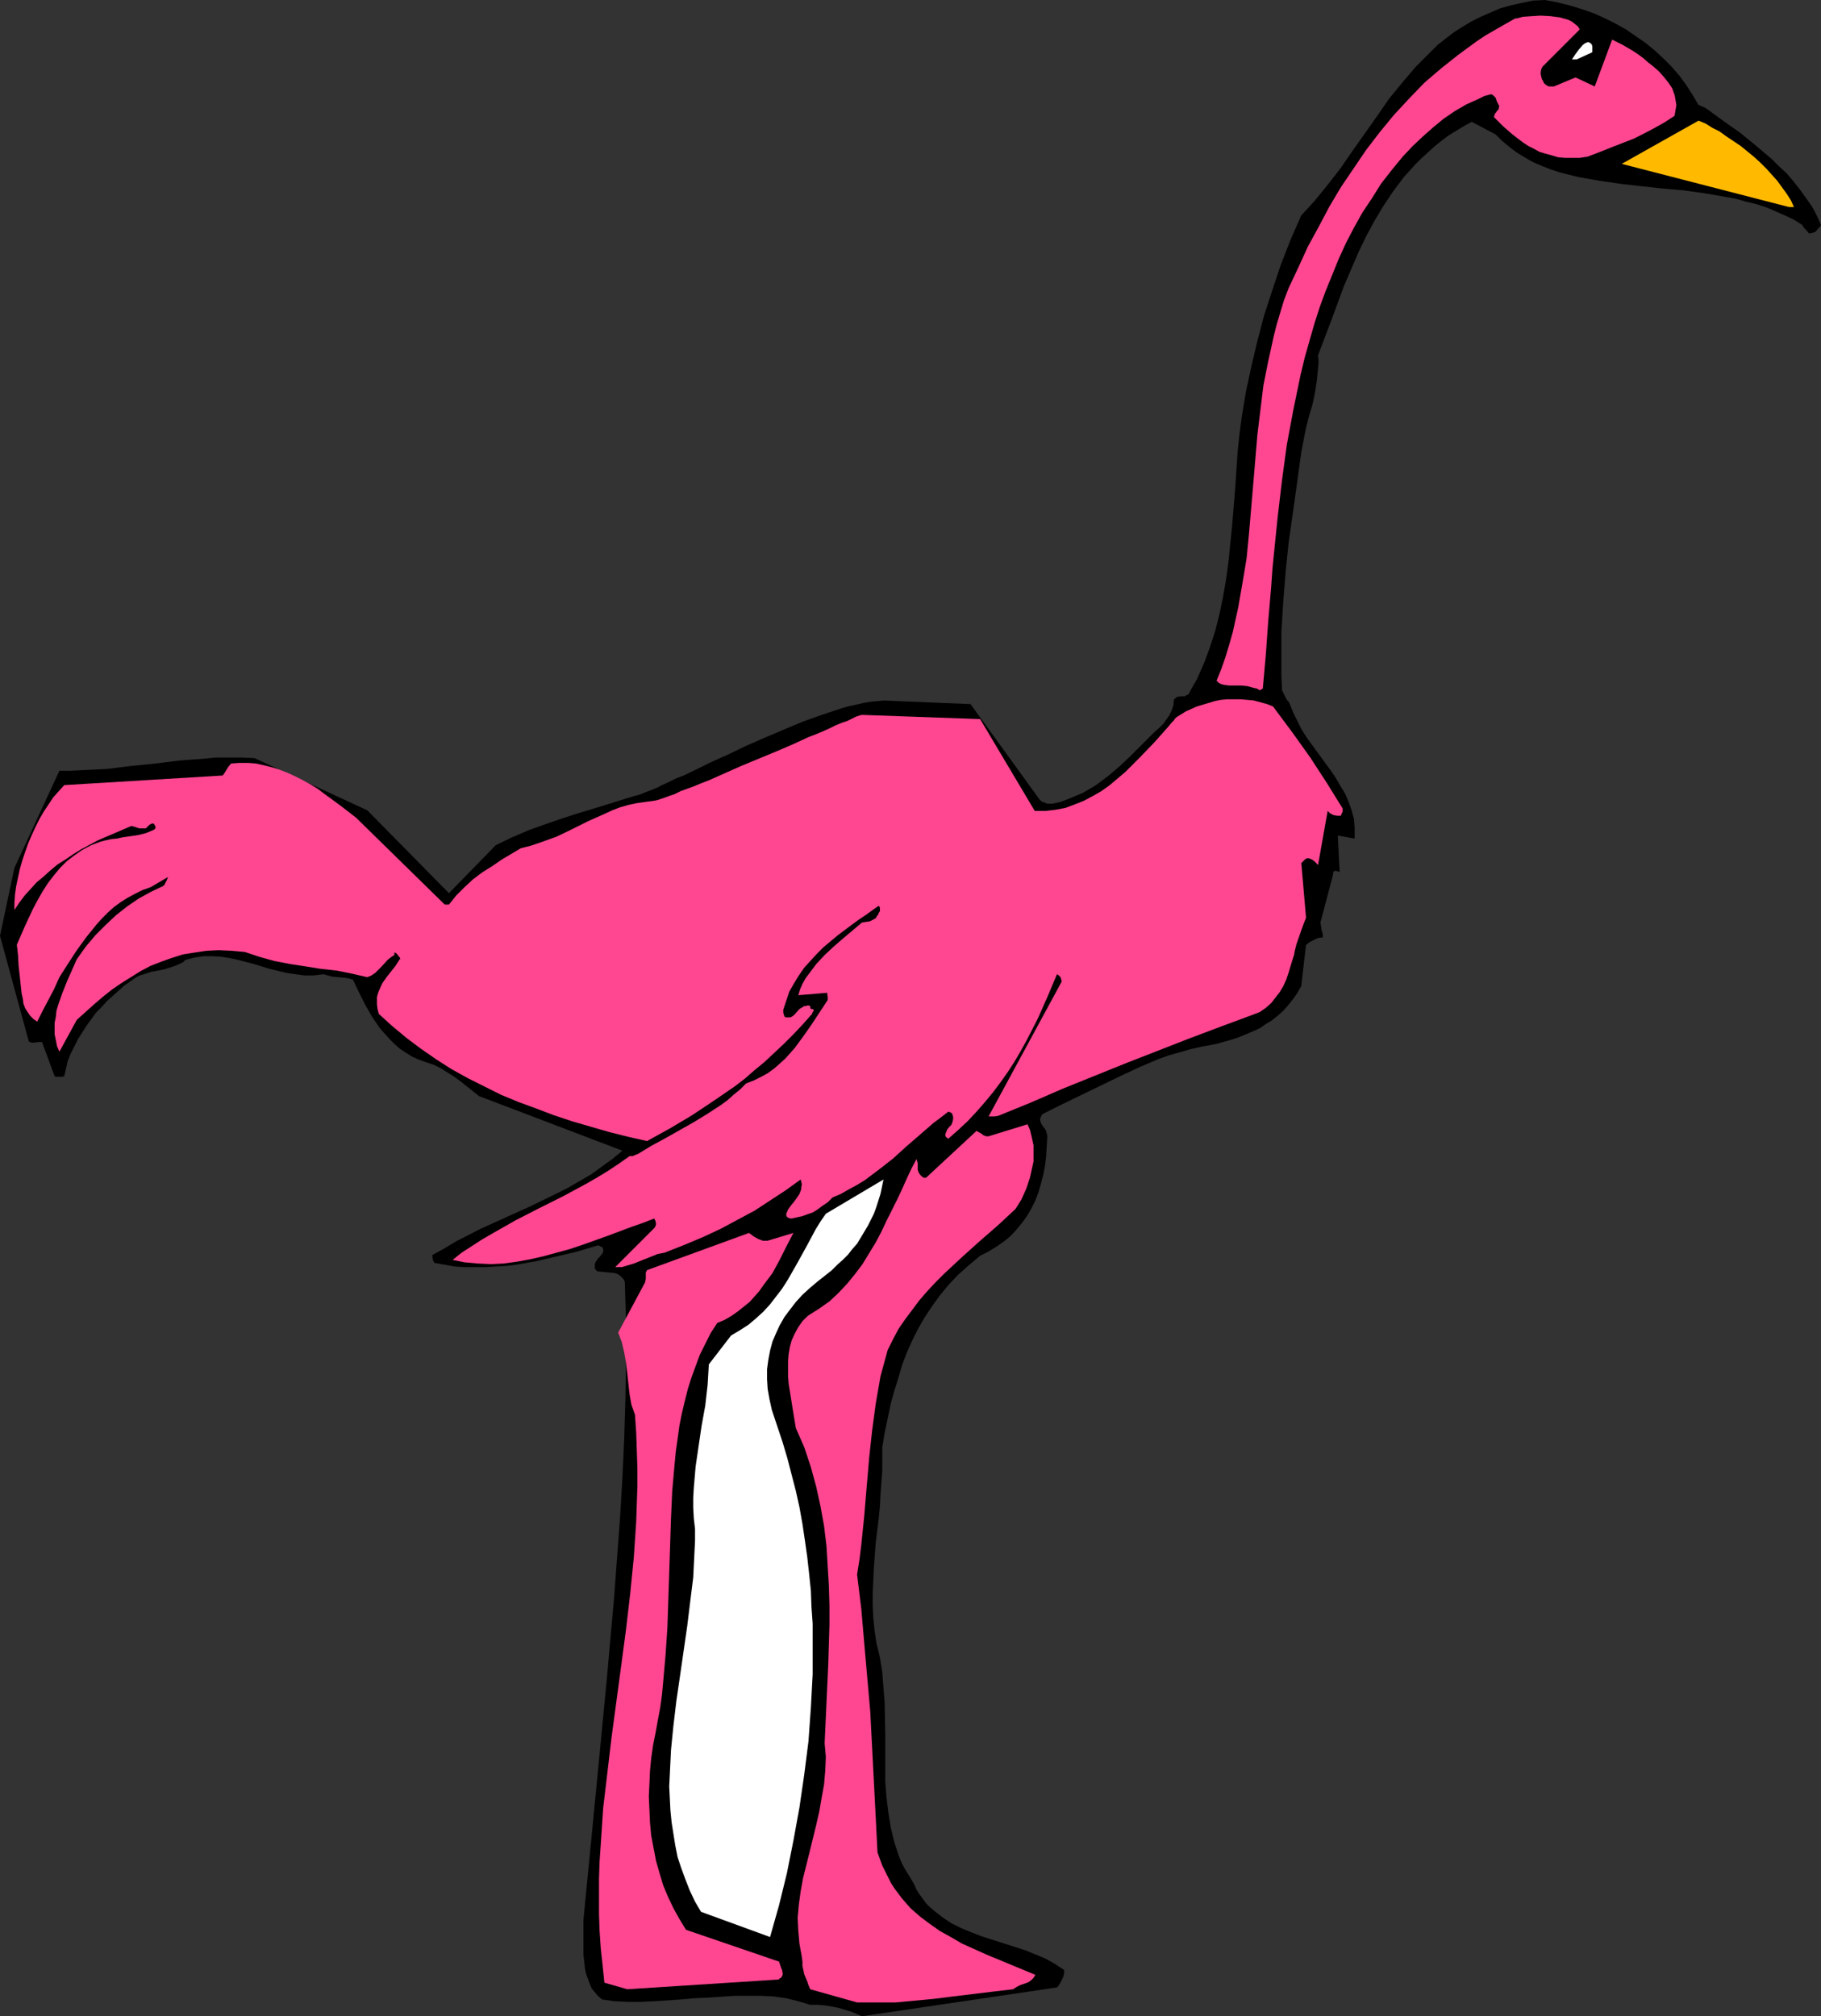 <?xml version="1.0" encoding="UTF-8" standalone="no"?>
<svg
   version="1.0"
   width="129.724mm"
   height="143.596mm"
   id="svg9"
   sodipodi:docname="Flamingo 02.wmf"
   xmlns:inkscape="http://www.inkscape.org/namespaces/inkscape"
   xmlns:sodipodi="http://sodipodi.sourceforge.net/DTD/sodipodi-0.dtd"
   xmlns="http://www.w3.org/2000/svg"
   xmlns:svg="http://www.w3.org/2000/svg">
  <rect width="100%" height="100%" fill="#333333" stroke="none"/>
  <sodipodi:namedview
     id="namedview9"
     pagecolor="#ffffff"
     bordercolor="#000000"
     borderopacity="0.25"
     inkscape:showpageshadow="2"
     inkscape:pageopacity="0.0"
     inkscape:pagecheckerboard="0"
     inkscape:deskcolor="#d1d1d1"
     inkscape:document-units="mm" />
  <defs
     id="defs1">
    <pattern
       id="WMFhbasepattern"
       patternUnits="userSpaceOnUse"
       width="6"
       height="6"
       x="0"
       y="0" />
  </defs>
  <path
     style="fill:#000000;fill-opacity:1;fill-rule:evenodd;stroke:none"
     d="m 98.899,218.125 21.978,22.297 12.605,-12.926 4.363,-2.1 4.525,-1.939 4.525,-1.616 4.686,-1.616 4.525,-1.454 4.848,-1.454 9.858,-3.07 0.808,-0.162 0.97,-0.323 1.131,-0.485 1.293,-0.485 1.616,-0.646 1.616,-0.808 1.778,-0.808 1.939,-0.969 2.101,-0.808 4.363,-2.1 2.262,-1.131 2.424,-1.131 2.586,-1.131 5.01,-2.424 5.171,-2.262 5.333,-2.262 5.01,-2.1 5.01,-1.777 2.424,-0.808 2.424,-0.808 2.101,-0.646 2.262,-0.485 2.101,-0.485 1.939,-0.323 1.778,-0.162 1.616,-0.162 23.432,0.969 18.584,25.69 0.485,0.485 0.808,0.323 0.808,0.323 h 0.646 0.646 l 2.262,-0.485 2.101,-0.808 1.939,-0.808 1.939,-0.808 3.555,-2.1 3.232,-2.424 3.07,-2.585 2.909,-2.747 2.747,-2.747 2.747,-2.747 1.131,-1.131 1.131,-0.969 1.131,-1.131 0.808,-1.131 0.808,-1.131 0.646,-1.293 0.485,-1.454 0.162,-1.616 0.485,-0.323 0.323,-0.323 0.97,-0.162 h 1.131 l 0.485,-0.323 0.485,-0.162 1.131,-2.1 1.131,-1.939 1.939,-4.362 1.616,-4.362 1.454,-4.524 1.131,-4.524 0.97,-4.686 0.808,-4.686 0.646,-4.847 0.485,-4.847 0.485,-4.847 0.808,-9.856 0.646,-9.694 0.485,-4.686 0.646,-4.847 1.131,-6.786 1.454,-6.786 1.616,-6.786 1.778,-6.786 2.262,-6.948 2.262,-6.786 2.586,-6.625 2.909,-6.625 1.778,-1.939 1.778,-1.939 3.555,-4.362 3.394,-4.362 3.232,-4.686 6.626,-9.371 3.232,-4.686 3.555,-4.362 3.717,-4.362 1.939,-1.939 1.939,-1.939 1.939,-1.939 2.262,-1.777 2.101,-1.616 2.262,-1.454 2.424,-1.454 2.586,-1.293 2.586,-1.131 2.586,-1.131 2.909,-0.808 2.909,-0.646 3.07,-0.646 L 415.958,0 l 3.394,0.646 3.232,0.808 3.232,0.969 3.232,1.131 2.909,1.293 2.909,1.454 2.909,1.616 2.586,1.777 2.586,1.777 2.586,2.1 2.262,2.1 2.262,2.262 2.101,2.424 1.778,2.424 1.778,2.747 1.616,2.747 h 0.162 v 0 l 0.323,0.162 0.323,0.162 0.808,0.323 0.97,0.646 4.202,3.07 4.363,3.07 4.363,3.555 4.202,3.555 1.939,1.939 2.101,1.939 1.778,2.1 1.778,2.262 1.616,2.262 1.616,2.262 1.293,2.424 1.131,2.585 -0.323,0.485 -0.485,0.485 -0.646,0.808 -0.808,0.323 -0.97,0.162 -0.646,-0.808 -0.646,-0.646 -0.323,-0.485 -0.162,-0.323 -2.262,-1.454 -2.424,-1.131 -2.586,-1.131 -2.586,-1.131 -2.586,-0.808 -2.747,-0.646 -2.747,-0.808 -2.747,-0.485 -5.656,-0.969 -5.818,-0.808 -5.656,-0.485 -5.818,-0.646 -5.656,-0.646 -5.494,-0.808 -5.494,-0.969 -2.586,-0.646 -2.586,-0.646 -2.424,-0.808 -2.424,-0.969 -2.262,-0.969 -2.262,-1.293 -2.101,-1.293 -1.939,-1.454 -1.939,-1.616 -1.778,-1.777 -6.464,-3.393 -2.101,1.131 -2.101,1.293 -2.101,1.293 -1.939,1.454 -1.778,1.454 -1.778,1.616 -1.778,1.616 -1.616,1.616 -3.07,3.393 -2.909,3.878 -2.586,3.878 -2.424,4.039 -2.262,4.201 -2.101,4.362 -1.939,4.524 -1.939,4.524 -3.394,9.21 -1.778,4.686 -1.778,4.686 0.162,1.777 -0.162,1.777 -0.323,3.231 -0.485,3.231 -0.646,3.07 -0.97,3.231 -0.808,3.231 -0.646,3.231 -0.646,3.393 -1.131,8.24 -1.131,8.079 -1.131,7.917 -0.808,7.917 -0.646,8.079 -0.485,7.917 v 7.917 3.878 l 0.162,4.039 0.808,1.616 0.485,0.969 0.485,0.485 0.323,0.646 0.97,2.424 1.131,2.262 1.131,2.262 1.454,2.262 3.07,4.201 3.07,4.201 1.454,2.1 1.293,2.262 1.293,2.1 0.97,2.262 0.808,2.262 0.646,2.424 0.162,2.424 v 1.293 1.454 l -4.525,-0.808 0.485,9.856 -0.323,-0.162 -0.485,-0.162 h -0.323 -0.323 l -0.162,0.162 -0.162,0.485 v 0.323 l -0.162,0.646 -3.232,12.28 0.162,0.969 0.162,1.131 0.323,0.969 v 0.969 h -0.646 l -0.808,0.162 -1.293,0.646 -0.97,0.485 -0.485,0.485 -0.323,0.162 -1.293,11.149 -1.131,1.939 -1.131,1.616 -1.293,1.616 -1.293,1.454 -1.454,1.293 -1.616,1.293 -1.616,0.969 -1.616,1.131 -1.778,0.808 -1.939,0.808 -1.939,0.808 -1.939,0.646 -4.04,1.131 -4.202,0.808 -2.909,0.646 -2.747,0.808 -2.909,0.808 -2.747,0.969 -5.333,2.262 -5.171,2.424 -10.342,5.009 -5.333,2.585 -5.171,2.585 -0.323,0.485 -0.162,0.323 -0.162,0.485 v 0.323 l 0.162,0.646 0.323,0.646 0.485,0.646 0.485,0.646 0.323,0.969 0.162,0.808 -0.162,2.747 -0.162,2.747 -0.323,2.585 -0.485,2.424 -0.646,2.424 -0.646,2.262 -0.808,2.1 -1.131,2.262 -1.131,1.939 -1.293,1.777 -1.454,1.777 -1.616,1.777 -1.778,1.454 -2.101,1.454 -2.101,1.293 -2.262,1.131 -3.07,2.585 -2.909,2.585 -2.586,2.747 -2.262,2.747 -2.101,2.908 -1.939,2.908 -1.778,3.07 -1.616,3.231 -1.454,3.231 -1.293,3.393 -0.97,3.393 -1.131,3.555 -0.97,3.555 -0.808,3.878 -0.808,3.878 -0.646,3.878 v 3.231 3.07 l -0.485,6.463 -0.162,3.231 -0.323,3.231 -0.808,6.625 -0.485,6.625 -0.162,3.231 -0.162,3.393 v 3.393 l 0.162,3.393 0.323,3.231 0.485,3.393 0.97,4.039 0.646,4.039 0.323,4.201 0.323,4.201 0.162,8.402 v 8.402 4.201 l 0.323,4.201 0.485,4.039 0.646,4.039 0.97,4.039 0.646,1.939 0.646,1.939 0.808,1.939 0.97,1.777 1.131,1.777 1.131,1.939 0.646,1.454 0.808,1.293 0.97,1.293 0.808,1.131 0.97,0.969 1.131,0.969 2.262,1.777 2.424,1.616 2.586,1.293 2.747,1.131 2.909,1.131 11.635,3.716 2.747,1.131 2.747,1.131 2.586,1.454 2.424,1.616 v 0.808 l -0.162,0.808 -0.485,1.131 -0.646,1.131 -0.323,0.485 -0.323,0.323 -52.52,7.756 -1.454,-0.646 -1.616,-0.646 -1.616,-0.485 -1.616,-0.485 -1.616,-0.323 -1.939,-0.323 -1.939,-0.162 h -2.101 l -3.232,-0.969 -3.232,-0.808 -3.394,-0.485 -3.394,-0.162 h -3.555 -3.555 l -7.11,0.485 -3.717,0.162 -3.555,0.323 -7.272,0.485 -3.555,0.162 h -3.555 l -3.555,-0.162 -3.394,-0.485 -1.131,-0.969 -0.808,-0.969 -0.808,-0.969 -0.485,-1.131 -0.485,-1.293 -0.485,-1.293 -0.323,-1.293 -0.162,-1.293 -0.323,-2.908 v -3.07 -3.07 -3.07 l 2.101,-21.489 2.101,-21.651 2.101,-21.812 1.939,-21.651 0.808,-10.825 0.808,-10.825 0.646,-10.825 0.485,-10.664 0.323,-10.664 0.162,-10.502 v -10.341 l -0.323,-10.502 -0.162,-0.485 -0.323,-0.485 -0.646,-0.646 -0.646,-0.485 -0.808,-0.323 -4.848,-0.485 -0.323,-0.323 -0.323,-0.485 v -0.485 -0.646 l 0.162,-0.485 0.323,-0.485 0.323,-0.485 0.485,-0.485 0.646,-0.808 0.323,-0.485 v -0.485 -0.323 l -0.162,-0.323 -0.162,-0.323 h -0.323 l -0.485,-0.323 h -0.485 l -5.333,1.616 -5.494,1.293 -5.494,1.293 -5.494,0.969 -2.747,0.323 -2.747,0.162 -2.747,0.162 h -2.747 -2.909 l -2.586,-0.162 -2.747,-0.485 -2.747,-0.485 -0.323,-0.485 -0.162,-0.485 -0.162,-1.131 3.232,-1.777 3.232,-1.939 6.626,-3.393 6.787,-3.07 6.787,-3.07 6.626,-3.231 3.232,-1.616 3.07,-1.777 3.07,-1.777 2.909,-2.1 2.909,-2.1 2.747,-2.262 -38.622,-14.703 -3.232,-2.585 -1.616,-1.293 -1.778,-1.293 -1.778,-1.131 -1.778,-1.131 -1.939,-0.969 -2.424,-0.808 -1.778,-0.646 -1.778,-0.808 -1.778,-1.131 -1.454,-0.969 -1.454,-1.293 -1.293,-1.293 -1.293,-1.454 -1.293,-1.454 -2.101,-3.07 -1.939,-3.393 -1.616,-3.231 -1.616,-3.393 -1.131,-0.323 -0.97,-0.162 -1.778,-0.162 -1.778,-0.162 -1.131,-0.323 -1.131,-0.323 -2.586,0.323 h -2.586 l -2.424,-0.323 -2.262,-0.323 -4.686,-1.131 -4.202,-1.293 -4.363,-1.131 -2.262,-0.485 -2.101,-0.323 -2.424,-0.162 h -2.262 l -2.424,0.323 -2.586,0.646 -0.646,0.646 -0.646,0.323 -1.454,0.646 -1.454,0.485 -1.616,0.485 -1.616,0.323 -0.808,0.162 -0.97,0.162 -1.939,0.646 -1.131,0.323 -0.97,0.485 -3.232,2.262 -3.07,2.747 -1.616,1.454 -1.454,1.616 -1.454,1.454 -1.293,1.777 -1.293,1.777 -1.131,1.777 -1.131,1.777 -0.97,1.939 -0.97,1.939 -0.808,1.939 -0.485,2.1 -0.485,2.1 -0.646,0.162 h -0.646 -0.808 l -0.485,-0.162 -3.394,-9.21 h -0.97 l -0.97,0.162 H 8.565 L 8.08,280.492 7.757,280.331 0,251.894 3.878,233.636 15.998,207.461 h 3.232 l 3.232,-0.162 6.464,-0.323 6.464,-0.808 6.464,-0.646 6.464,-0.808 6.464,-0.485 3.394,-0.323 h 3.394 3.394 l 3.555,0.162 z"
     id="path1" />
  <path
     style="fill:#ff4791;fill-opacity:1;fill-rule:evenodd;stroke:none"
     d="m 95.829,220.064 23.917,23.428 h 1.131 l 1.939,-2.424 2.262,-2.262 2.262,-2.1 2.586,-1.939 2.586,-1.616 2.586,-1.777 5.171,-3.07 2.586,-0.646 2.424,-0.808 2.262,-0.808 2.262,-0.808 4.363,-2.1 2.262,-1.131 1.939,-0.969 4.363,-1.939 2.101,-0.969 2.101,-0.808 2.262,-0.646 2.262,-0.485 2.262,-0.323 2.424,-0.323 0.808,-0.162 0.97,-0.323 0.97,-0.323 1.293,-0.485 1.454,-0.485 1.616,-0.808 1.778,-0.646 1.778,-0.646 1.939,-0.808 2.101,-0.808 4.363,-1.939 4.363,-1.939 4.686,-1.939 4.686,-1.939 4.525,-1.939 4.202,-1.939 2.101,-0.808 1.939,-0.808 1.778,-0.808 1.616,-0.808 1.616,-0.646 1.454,-0.485 1.293,-0.646 0.97,-0.485 0.97,-0.323 0.646,-0.162 31.835,1.131 14.706,24.721 h 2.909 l 2.747,-0.323 2.586,-0.485 2.586,-0.969 2.424,-0.969 2.424,-1.293 2.262,-1.293 2.262,-1.616 2.101,-1.777 2.101,-1.777 1.939,-1.939 1.939,-1.939 4.04,-4.201 3.717,-4.201 0.808,-0.969 0.646,-0.646 0.162,-0.323 0.323,-0.323 v 0 l 0.162,-0.162 1.293,-0.808 1.293,-0.808 1.454,-0.646 1.454,-0.646 1.616,-0.485 1.616,-0.485 1.616,-0.485 1.616,-0.323 1.778,-0.162 h 1.778 1.778 l 1.778,0.162 1.778,0.162 1.778,0.485 1.778,0.485 1.616,0.646 5.171,6.948 4.848,6.786 4.525,6.948 2.101,3.393 2.101,3.393 v 0.323 0.485 l -0.323,0.646 -0.162,0.485 h -0.97 l -0.97,-0.162 -0.97,-0.485 -0.646,-0.646 -2.586,14.542 -0.485,-0.485 -0.485,-0.485 -0.646,-0.485 -0.808,-0.323 h -0.646 l -0.485,0.323 -0.485,0.485 -0.485,0.485 v -0.162 l 1.293,14.865 -0.646,1.616 -0.646,1.777 -1.293,3.716 -0.485,1.939 -0.162,0.969 -0.323,0.969 -1.131,3.716 -0.646,1.939 -0.808,1.777 -0.97,1.616 -1.131,1.454 -1.131,1.454 -1.454,1.293 -1.616,1.131 -2.101,0.808 -8.726,3.231 -8.565,3.231 -16.968,6.625 -8.403,3.393 -8.403,3.393 -8.565,3.716 -8.726,3.555 -0.97,0.162 h -0.808 -0.808 l 19.715,-36.354 -0.162,-0.485 -0.162,-0.646 -0.485,-0.485 -0.485,-0.323 -2.586,6.14 -2.586,5.817 -3.07,5.978 -1.616,2.908 -1.616,2.747 -1.778,2.747 -1.939,2.747 -1.939,2.585 -2.262,2.747 -2.262,2.585 -2.262,2.424 -2.586,2.424 -2.747,2.424 -0.485,-0.323 -0.162,-0.162 -0.162,-0.323 v -0.323 l 0.162,-0.485 0.323,-0.808 0.485,-0.646 0.646,-0.646 0.323,-0.808 0.162,-0.808 v -0.485 l -0.162,-0.646 -0.162,-0.323 -0.162,-0.162 -0.323,-0.162 -0.485,-0.162 -2.101,1.616 -1.939,1.454 -3.717,3.231 -3.555,3.07 -3.555,3.231 -3.717,2.908 -3.878,2.908 -2.101,1.293 -2.101,1.131 -2.262,1.293 -2.262,0.969 -1.293,1.293 -1.454,0.969 -1.293,0.969 -1.293,0.808 -1.454,0.485 -1.293,0.485 -2.909,0.646 h -0.323 l -0.485,-0.162 -0.323,-0.162 -0.162,-0.162 -0.162,-0.323 v -0.485 l 0.485,-1.131 0.808,-1.131 0.808,-0.969 0.808,-1.131 0.646,-0.969 0.485,-1.293 v -0.485 l 0.162,-0.808 -0.162,-0.646 -0.162,-0.646 -4.04,2.908 -4.202,2.747 -4.202,2.747 -4.525,2.424 -4.525,2.424 -4.848,2.262 -5.01,2.1 -5.333,2.1 -1.778,0.323 -1.616,0.646 -1.616,0.646 -1.616,0.646 -1.616,0.646 -1.616,0.485 -1.616,0.485 h -1.778 l 10.504,-10.502 0.323,-0.485 0.162,-0.646 -0.162,-0.808 -0.323,-0.646 -2.909,1.131 -3.232,1.131 -6.464,2.424 -6.787,2.424 -3.394,1.131 -3.555,0.969 -3.555,0.969 -3.555,0.808 -3.555,0.646 -3.555,0.485 -3.394,0.162 -3.555,-0.162 -3.555,-0.323 -3.232,-0.646 2.424,-1.939 2.747,-1.777 2.747,-1.777 3.07,-1.777 5.979,-3.393 6.302,-3.231 6.464,-3.231 6.302,-3.393 3.07,-1.777 2.909,-1.777 2.909,-1.939 2.747,-1.939 h 0.808 l 0.808,-0.323 0.323,-0.162 h 0.162 v 0 l 3.717,-2.262 3.878,-2.1 3.717,-2.1 3.717,-2.1 3.717,-2.262 3.717,-2.424 1.778,-1.293 1.616,-1.454 1.778,-1.454 1.616,-1.616 2.101,-0.808 1.939,-0.969 1.778,-0.969 1.778,-1.293 1.454,-1.293 1.454,-1.293 1.293,-1.454 1.293,-1.454 2.262,-3.07 2.262,-3.231 4.363,-6.625 v -0.808 l -0.162,-1.131 -7.757,0.646 v 0 l 0.485,-1.616 0.646,-1.454 0.808,-1.454 0.97,-1.293 0.97,-1.293 0.97,-1.293 2.262,-2.424 2.424,-2.262 2.424,-2.1 5.171,-4.362 0.97,-0.162 1.131,-0.162 0.97,-0.485 0.808,-0.485 v -0.162 l 0.162,-0.323 0.323,-0.323 0.162,-0.485 0.323,-0.485 v -0.485 -0.485 l -0.323,-0.485 -1.616,1.131 -1.778,1.293 -1.939,1.293 -1.778,1.293 -3.878,2.908 -1.939,1.616 -1.939,1.616 -1.778,1.777 -1.778,1.939 -1.616,1.777 -1.454,2.1 -1.293,2.1 -1.293,2.262 -0.808,2.424 -0.808,2.424 v 0.808 l 0.162,0.646 0.162,0.323 v 0.162 l 0.485,0.162 h 0.485 0.485 l 0.485,-0.162 0.646,-0.485 1.454,-1.616 0.808,-0.485 0.485,-0.323 h 0.485 l 0.485,-0.162 0.646,0.162 v 0.485 l 0.162,0.323 h 0.485 l 0.162,0.162 0.162,0.162 -0.162,0.323 -0.162,0.162 -0.162,0.485 -2.424,2.747 -2.586,2.747 -2.586,2.585 -2.586,2.424 -2.586,2.424 -2.747,2.262 -2.586,2.262 -2.747,2.1 -5.656,3.878 -5.818,3.878 -5.979,3.555 -6.141,3.393 -5.01,-1.131 -5.171,-1.293 -5.01,-1.454 -5.01,-1.454 -4.848,-1.616 -4.686,-1.777 -4.848,-1.777 -4.686,-1.939 -4.525,-2.262 -4.525,-2.262 -4.363,-2.424 -4.04,-2.585 -4.202,-2.908 -3.878,-2.908 -3.878,-3.231 -3.555,-3.231 -0.323,-1.293 -0.162,-1.293 v -0.969 -0.969 l 0.323,-1.131 0.323,-0.808 0.808,-1.777 1.131,-1.616 2.424,-3.07 1.131,-1.777 h 0.162 v 0 l -0.162,-0.485 -0.323,-0.323 -0.323,-0.485 -0.323,-0.323 -0.323,-0.162 h -0.162 v 0.162 0.162 0.323 l -0.97,0.646 -0.808,0.646 -1.616,1.777 -0.97,0.969 -0.808,0.808 -0.97,0.646 -1.131,0.485 -4.202,-0.969 -4.04,-0.808 -4.363,-0.485 -4.04,-0.646 -4.202,-0.646 -4.202,-0.808 -4.04,-1.131 -1.939,-0.646 -1.939,-0.646 -3.555,-0.323 -3.555,-0.162 -3.232,0.162 -3.232,0.485 -3.07,0.485 -3.07,0.969 -2.747,0.969 -2.909,1.131 -2.747,1.454 -2.586,1.616 -2.586,1.616 -2.586,1.777 -2.424,1.939 -2.262,1.939 -4.686,4.201 -4.686,8.563 -0.646,-1.454 -0.323,-1.616 -0.323,-1.616 v -1.454 -1.616 l 0.323,-1.616 0.162,-1.616 0.485,-1.616 1.131,-3.231 1.293,-3.231 0.646,-1.454 0.646,-1.454 1.293,-2.908 2.424,-3.393 2.586,-3.07 2.747,-2.747 2.747,-2.585 3.07,-2.424 3.07,-2.1 3.232,-1.777 3.394,-1.616 0.323,-0.323 0.323,-0.646 0.323,-0.646 0.323,-0.808 -4.686,2.747 -2.262,0.808 -1.939,0.969 -2.101,1.131 -1.778,1.131 -1.778,1.293 -1.616,1.454 -1.616,1.616 -1.454,1.616 -2.747,3.393 -2.586,3.555 -2.424,3.716 -1.131,1.777 -1.131,1.777 -0.808,1.777 -0.646,1.454 -1.616,3.07 -1.454,2.747 -1.454,2.908 -0.97,-0.646 -0.97,-0.969 -0.646,-0.969 -0.646,-0.969 -0.485,-1.293 -0.162,-1.293 -0.323,-1.454 -0.162,-1.454 -0.323,-3.07 -0.162,-1.454 -0.162,-1.454 -0.162,-2.908 -0.162,-1.454 -0.162,-1.293 2.101,-4.847 2.262,-4.847 1.293,-2.424 1.293,-2.262 1.454,-2.262 1.616,-2.1 1.616,-1.939 1.778,-1.777 2.101,-1.616 2.101,-1.454 2.424,-1.293 2.586,-0.969 1.293,-0.323 1.454,-0.323 1.616,-0.162 1.454,-0.323 2.262,-0.323 2.101,-0.323 1.939,-0.485 1.939,-0.808 0.323,-0.162 0.323,-0.323 v -0.162 -0.323 l -0.162,-0.323 -0.323,-0.485 h -0.485 l -0.646,0.323 -0.485,0.485 -0.485,0.485 h -1.778 l -0.97,-0.323 -1.131,-0.323 -4.525,1.939 -4.525,1.939 -4.525,2.424 -2.101,1.293 -2.101,1.454 -2.101,1.293 -1.939,1.616 -1.778,1.616 -1.939,1.616 -1.616,1.777 -1.616,1.777 -1.454,1.939 -1.293,1.939 v -1.939 l 0.162,-2.262 0.323,-2.262 0.485,-2.262 0.485,-2.262 0.646,-2.262 0.808,-2.424 0.808,-2.262 0.97,-2.262 0.97,-2.1 1.131,-2.262 1.131,-1.939 1.293,-1.939 1.293,-1.939 1.454,-1.616 1.454,-1.616 42.662,-2.585 0.485,-0.646 0.485,-0.808 0.485,-0.808 0.808,-0.969 2.262,-0.162 h 2.262 l 2.101,0.162 2.262,0.485 1.939,0.485 2.101,0.646 2.101,0.808 2.101,0.969 1.939,0.969 2.101,1.131 2.101,1.293 1.939,1.454 4.202,3.07 z"
     id="path2" />
  <path
     style="fill:#ff4791;fill-opacity:1;fill-rule:evenodd;stroke:none"
     d="m 230.765,539.01 h 5.333 5.01 l 5.171,-0.485 5.171,-0.485 5.171,-0.646 5.333,-0.646 5.333,-0.646 5.494,-0.646 0.97,-0.646 0.97,-0.485 1.454,-0.485 0.808,-0.323 0.646,-0.485 0.646,-0.646 0.485,-0.808 -6.626,-2.747 -6.626,-2.747 -6.464,-2.908 -3.07,-1.777 -2.909,-1.616 -2.747,-1.939 -2.586,-1.939 -2.586,-2.262 -2.262,-2.585 -1.939,-2.585 -0.97,-1.454 -0.808,-1.616 -0.808,-1.616 -0.808,-1.616 -0.646,-1.777 -0.646,-1.777 -0.485,-9.694 -0.485,-9.371 -0.485,-9.371 -0.485,-9.371 -0.808,-9.21 -0.808,-9.21 -0.808,-9.371 -1.131,-9.21 0.646,-4.039 0.485,-3.878 0.808,-7.917 0.646,-7.756 0.323,-3.716 0.323,-3.878 0.808,-7.432 0.97,-7.271 0.646,-3.716 0.646,-3.716 0.97,-3.555 0.97,-3.555 1.454,-2.908 1.454,-2.747 1.778,-2.585 1.939,-2.585 1.939,-2.585 2.101,-2.424 2.262,-2.424 2.262,-2.262 4.686,-4.362 4.848,-4.362 5.01,-4.362 4.686,-4.362 1.616,-2.585 1.293,-2.908 0.97,-2.908 0.646,-2.908 0.323,-1.454 v -1.454 -1.454 -1.454 l -0.323,-1.454 -0.323,-1.454 -0.323,-1.293 -0.646,-1.454 -10.504,3.231 h -0.646 l -0.808,-0.323 -0.323,-0.323 -0.323,-0.162 -1.131,-0.646 -13.574,12.603 h -0.646 l -0.485,-0.323 -0.485,-0.485 -0.323,-0.485 -0.323,-0.808 v -0.808 -0.969 l -0.162,-0.646 -0.162,-0.485 -1.293,2.424 -1.293,2.747 -1.293,2.908 -1.293,2.747 -2.909,5.817 -1.454,3.07 -1.454,2.747 -1.778,2.908 -1.778,2.908 -1.939,2.585 -2.101,2.585 -2.424,2.585 -2.424,2.262 -2.747,1.939 -3.07,1.939 -1.454,1.454 -1.131,1.616 -0.97,1.777 -0.808,1.777 -0.485,1.777 -0.323,1.939 -0.162,1.939 v 1.939 2.1 l 0.162,1.939 0.646,4.039 0.646,4.039 0.646,3.878 1.131,2.585 1.131,2.585 1.778,5.332 1.454,5.332 1.131,5.17 0.97,5.332 0.646,5.332 0.323,5.332 0.323,5.332 0.162,5.332 v 5.332 l -0.323,10.664 -0.485,10.502 -0.485,10.664 0.323,3.716 -0.162,3.716 -0.323,3.716 -0.646,3.555 -0.646,3.716 -0.808,3.555 -1.778,7.271 -1.778,7.109 -0.646,3.555 -0.485,3.555 -0.323,3.555 0.162,3.393 0.323,3.555 0.323,1.777 0.323,1.777 0.162,1.293 v 1.131 l 0.485,2.262 0.808,1.939 0.323,0.969 0.485,1.131 v 0 z"
     id="path3" />
  <path
     style="fill:#ff4791;fill-opacity:1;fill-rule:evenodd;stroke:none"
     d="m 168.872,535.456 40.238,-2.585 h 0.485 l 0.323,-0.323 0.323,-0.162 0.162,-0.162 0.323,-0.646 v -0.485 l -0.162,-0.808 -0.323,-0.808 -0.485,-1.454 -25.048,-8.563 -1.778,-2.908 -1.616,-2.908 -1.454,-3.07 -1.293,-3.07 -0.97,-3.231 -0.97,-3.393 -0.646,-3.393 -0.646,-3.393 -0.323,-3.393 -0.162,-3.555 -0.162,-3.555 0.162,-3.393 0.162,-3.555 0.323,-3.393 0.485,-3.393 0.646,-3.231 0.646,-3.555 0.646,-3.393 0.485,-3.555 0.323,-3.555 0.646,-7.271 0.485,-7.271 0.97,-29.406 0.323,-7.271 0.646,-7.271 0.323,-3.393 0.485,-3.393 0.485,-3.555 0.646,-3.231 0.808,-3.393 0.808,-3.231 0.97,-3.07 1.131,-3.07 1.131,-3.07 1.454,-2.908 1.454,-2.908 1.778,-2.747 1.939,-0.808 1.939,-1.131 1.616,-1.131 1.616,-1.293 1.616,-1.293 1.293,-1.454 1.293,-1.454 1.131,-1.616 2.424,-3.231 1.939,-3.555 1.778,-3.555 1.939,-3.716 -6.949,2.1 h -0.646 -0.646 l -1.293,-0.485 -1.131,-0.646 -1.293,-0.969 -27.472,10.018 -0.162,0.323 -0.162,0.323 v 0.808 0.808 l -0.162,0.969 -7.272,13.572 0.485,1.293 0.485,1.293 0.646,2.747 0.485,2.747 0.323,2.747 0.646,5.817 0.485,2.747 0.97,2.747 0.323,4.847 0.162,4.686 0.162,4.847 v 4.847 l -0.162,4.686 -0.162,4.847 -0.646,9.694 -0.97,9.694 -1.131,9.694 -1.293,9.694 -2.586,19.227 -1.131,9.533 -1.131,9.533 -0.646,9.694 -0.323,4.686 -0.162,4.686 v 4.686 4.686 l 0.162,4.686 0.323,4.686 0.485,4.524 0.485,4.686 z"
     id="path4" />
  <path
     style="fill:#ffffff;fill-opacity:1;fill-rule:evenodd;stroke:none"
     d="m 207.333,521.399 2.424,-8.563 2.101,-8.563 1.778,-8.887 1.616,-8.887 1.293,-8.887 1.131,-8.887 0.646,-9.048 0.485,-9.048 v -9.048 -4.524 l -0.323,-4.524 -0.162,-4.362 -0.485,-4.686 -0.485,-4.362 -0.646,-4.524 -0.646,-4.362 -0.808,-4.524 -0.97,-4.362 -1.131,-4.362 -1.131,-4.362 -1.293,-4.362 -1.454,-4.362 -1.454,-4.362 -0.646,-2.908 -0.485,-2.747 -0.162,-2.585 v -2.747 l 0.323,-2.424 0.485,-2.585 0.646,-2.424 0.97,-2.262 0.97,-2.1 1.293,-2.262 1.454,-1.939 1.616,-2.1 1.778,-1.939 1.939,-1.777 2.101,-1.777 2.262,-1.777 1.616,-1.293 1.454,-1.454 1.454,-1.293 1.454,-1.454 1.131,-1.454 1.293,-1.454 0.97,-1.616 0.97,-1.616 0.97,-1.616 0.808,-1.616 0.808,-1.616 0.646,-1.777 1.131,-3.555 0.808,-3.878 -15.514,9.21 -1.454,2.1 -1.293,2.1 -2.424,4.524 -2.586,4.686 -2.586,4.524 -1.454,2.262 -1.616,2.1 -1.616,2.1 -1.778,1.939 -1.939,1.777 -2.101,1.777 -2.262,1.454 -2.424,1.454 -5.979,7.756 -0.162,2.747 -0.162,2.747 -0.646,5.655 -0.97,5.332 -0.808,5.494 -0.808,5.494 -0.485,5.655 -0.162,2.747 v 2.747 l 0.162,2.908 0.323,2.747 v 3.231 l -0.162,3.231 -0.323,6.625 -0.808,6.463 -0.808,6.625 -1.939,13.411 -0.97,6.625 -0.808,6.786 -0.646,6.463 -0.323,6.625 -0.162,3.231 0.162,3.231 0.162,3.231 0.323,3.231 0.485,3.07 0.485,3.07 0.646,3.231 0.97,2.908 1.131,3.07 1.131,2.908 1.454,3.07 1.616,2.747 z"
     id="path5" />
  <path
     style="fill:#000000;fill-opacity:1;fill-rule:evenodd;stroke:none"
     d="m 198.283,208.753 5.818,-3.393 z"
     id="path6" />
  <path
     style="fill:#ff4791;fill-opacity:1;fill-rule:evenodd;stroke:none"
     d="m 339.198,185.81 0.808,-0.485 0.808,-9.048 0.646,-9.048 0.808,-9.371 0.323,-4.686 0.485,-4.847 0.97,-9.533 1.131,-9.533 1.293,-9.533 1.778,-9.533 0.97,-4.686 0.97,-4.686 1.131,-4.686 1.293,-4.524 1.293,-4.524 1.454,-4.524 1.616,-4.362 1.778,-4.362 1.778,-4.362 1.939,-4.201 2.101,-4.039 2.262,-4.039 2.586,-3.878 2.424,-3.878 2.909,-3.716 2.909,-3.555 2.747,-2.908 2.747,-2.585 2.747,-2.424 2.747,-2.262 3.07,-2.1 3.07,-1.777 3.232,-1.454 1.616,-0.808 1.778,-0.485 0.485,0.162 0.323,0.323 0.485,0.485 0.323,0.969 0.323,0.646 0.323,0.646 -0.162,0.485 v 0.323 l -0.485,0.485 -0.162,0.323 -0.323,0.323 -0.162,0.485 -0.162,0.485 2.424,2.424 2.586,2.262 2.747,2.1 1.454,0.969 1.616,0.808 1.454,0.808 1.616,0.485 1.778,0.485 1.616,0.485 1.939,0.162 h 1.778 2.101 l 2.101,-0.323 3.394,-1.293 3.232,-1.293 2.909,-1.131 2.909,-1.131 2.909,-1.454 2.747,-1.454 2.586,-1.454 2.747,-1.777 0.162,-0.969 0.162,-0.969 0.162,-0.969 -0.162,-0.969 -0.162,-0.969 -0.162,-0.808 -0.646,-1.777 -0.97,-1.454 -1.293,-1.616 -1.293,-1.454 -1.454,-1.293 -1.454,-1.131 -1.293,-1.131 -1.293,-0.969 -1.454,-0.969 -2.747,-1.616 -2.909,-1.454 -4.686,12.603 -5.171,-2.424 -5.818,2.424 h -1.293 l -0.485,-0.162 -0.646,-0.485 -0.323,-0.323 -0.162,-0.485 -0.323,-0.485 -0.162,-0.646 -0.162,-0.646 v -0.646 l 0.162,-0.808 0.323,-0.646 10.019,-10.018 -0.485,-0.808 -0.808,-0.646 -0.808,-0.646 -0.97,-0.485 -1.131,-0.323 -1.131,-0.323 -1.293,-0.162 -1.131,-0.162 -2.747,-0.162 -2.586,0.162 -2.262,0.162 -1.131,0.323 -0.97,0.162 -2.586,1.454 -5.333,3.07 -2.424,1.616 -4.848,3.555 -4.686,3.716 -4.525,3.878 -4.202,4.362 -4.04,4.362 -3.717,4.524 -3.717,4.847 -3.394,5.009 -3.394,5.009 -3.07,5.17 -2.909,5.494 -2.909,5.332 -2.586,5.655 -2.586,5.494 -1.293,3.393 -0.97,3.231 -0.97,3.231 -0.808,3.231 -1.454,6.625 -1.293,6.463 -0.808,6.625 -0.808,6.625 -1.131,13.411 -1.131,13.249 -0.646,6.625 -1.131,6.786 -1.131,6.463 -1.454,6.625 -0.97,3.393 -0.97,3.231 -1.131,3.231 -1.293,3.231 0.485,0.485 0.485,0.323 0.485,0.162 0.646,0.162 1.293,0.162 h 3.232 l 1.616,0.162 1.778,0.485 0.808,0.162 z"
     id="path7" />
  <path
     style="fill:#ffba00;fill-opacity:1;fill-rule:evenodd;stroke:none"
     d="m 481.729,55.743 h 1.293 l -0.808,-1.777 -1.131,-1.777 -1.293,-1.777 -1.293,-1.777 -1.454,-1.616 -1.454,-1.616 -1.616,-1.616 -1.778,-1.616 -3.555,-2.908 -3.878,-2.585 -1.778,-1.293 -1.939,-0.969 -1.778,-1.131 -1.939,-0.808 -20.685,11.633 z"
     id="path8" />
  <path
     style="fill:#ffffff;fill-opacity:1;fill-rule:evenodd;stroke:none"
     d="m 424.523,15.996 4.202,-1.939 V 13.249 12.441 l -0.162,-0.485 -0.323,-0.323 -0.323,-0.162 -0.323,-0.162 -0.808,0.323 -0.646,0.485 -0.97,1.131 -0.97,1.293 -0.97,1.454 z"
     id="path9" />
</svg>
